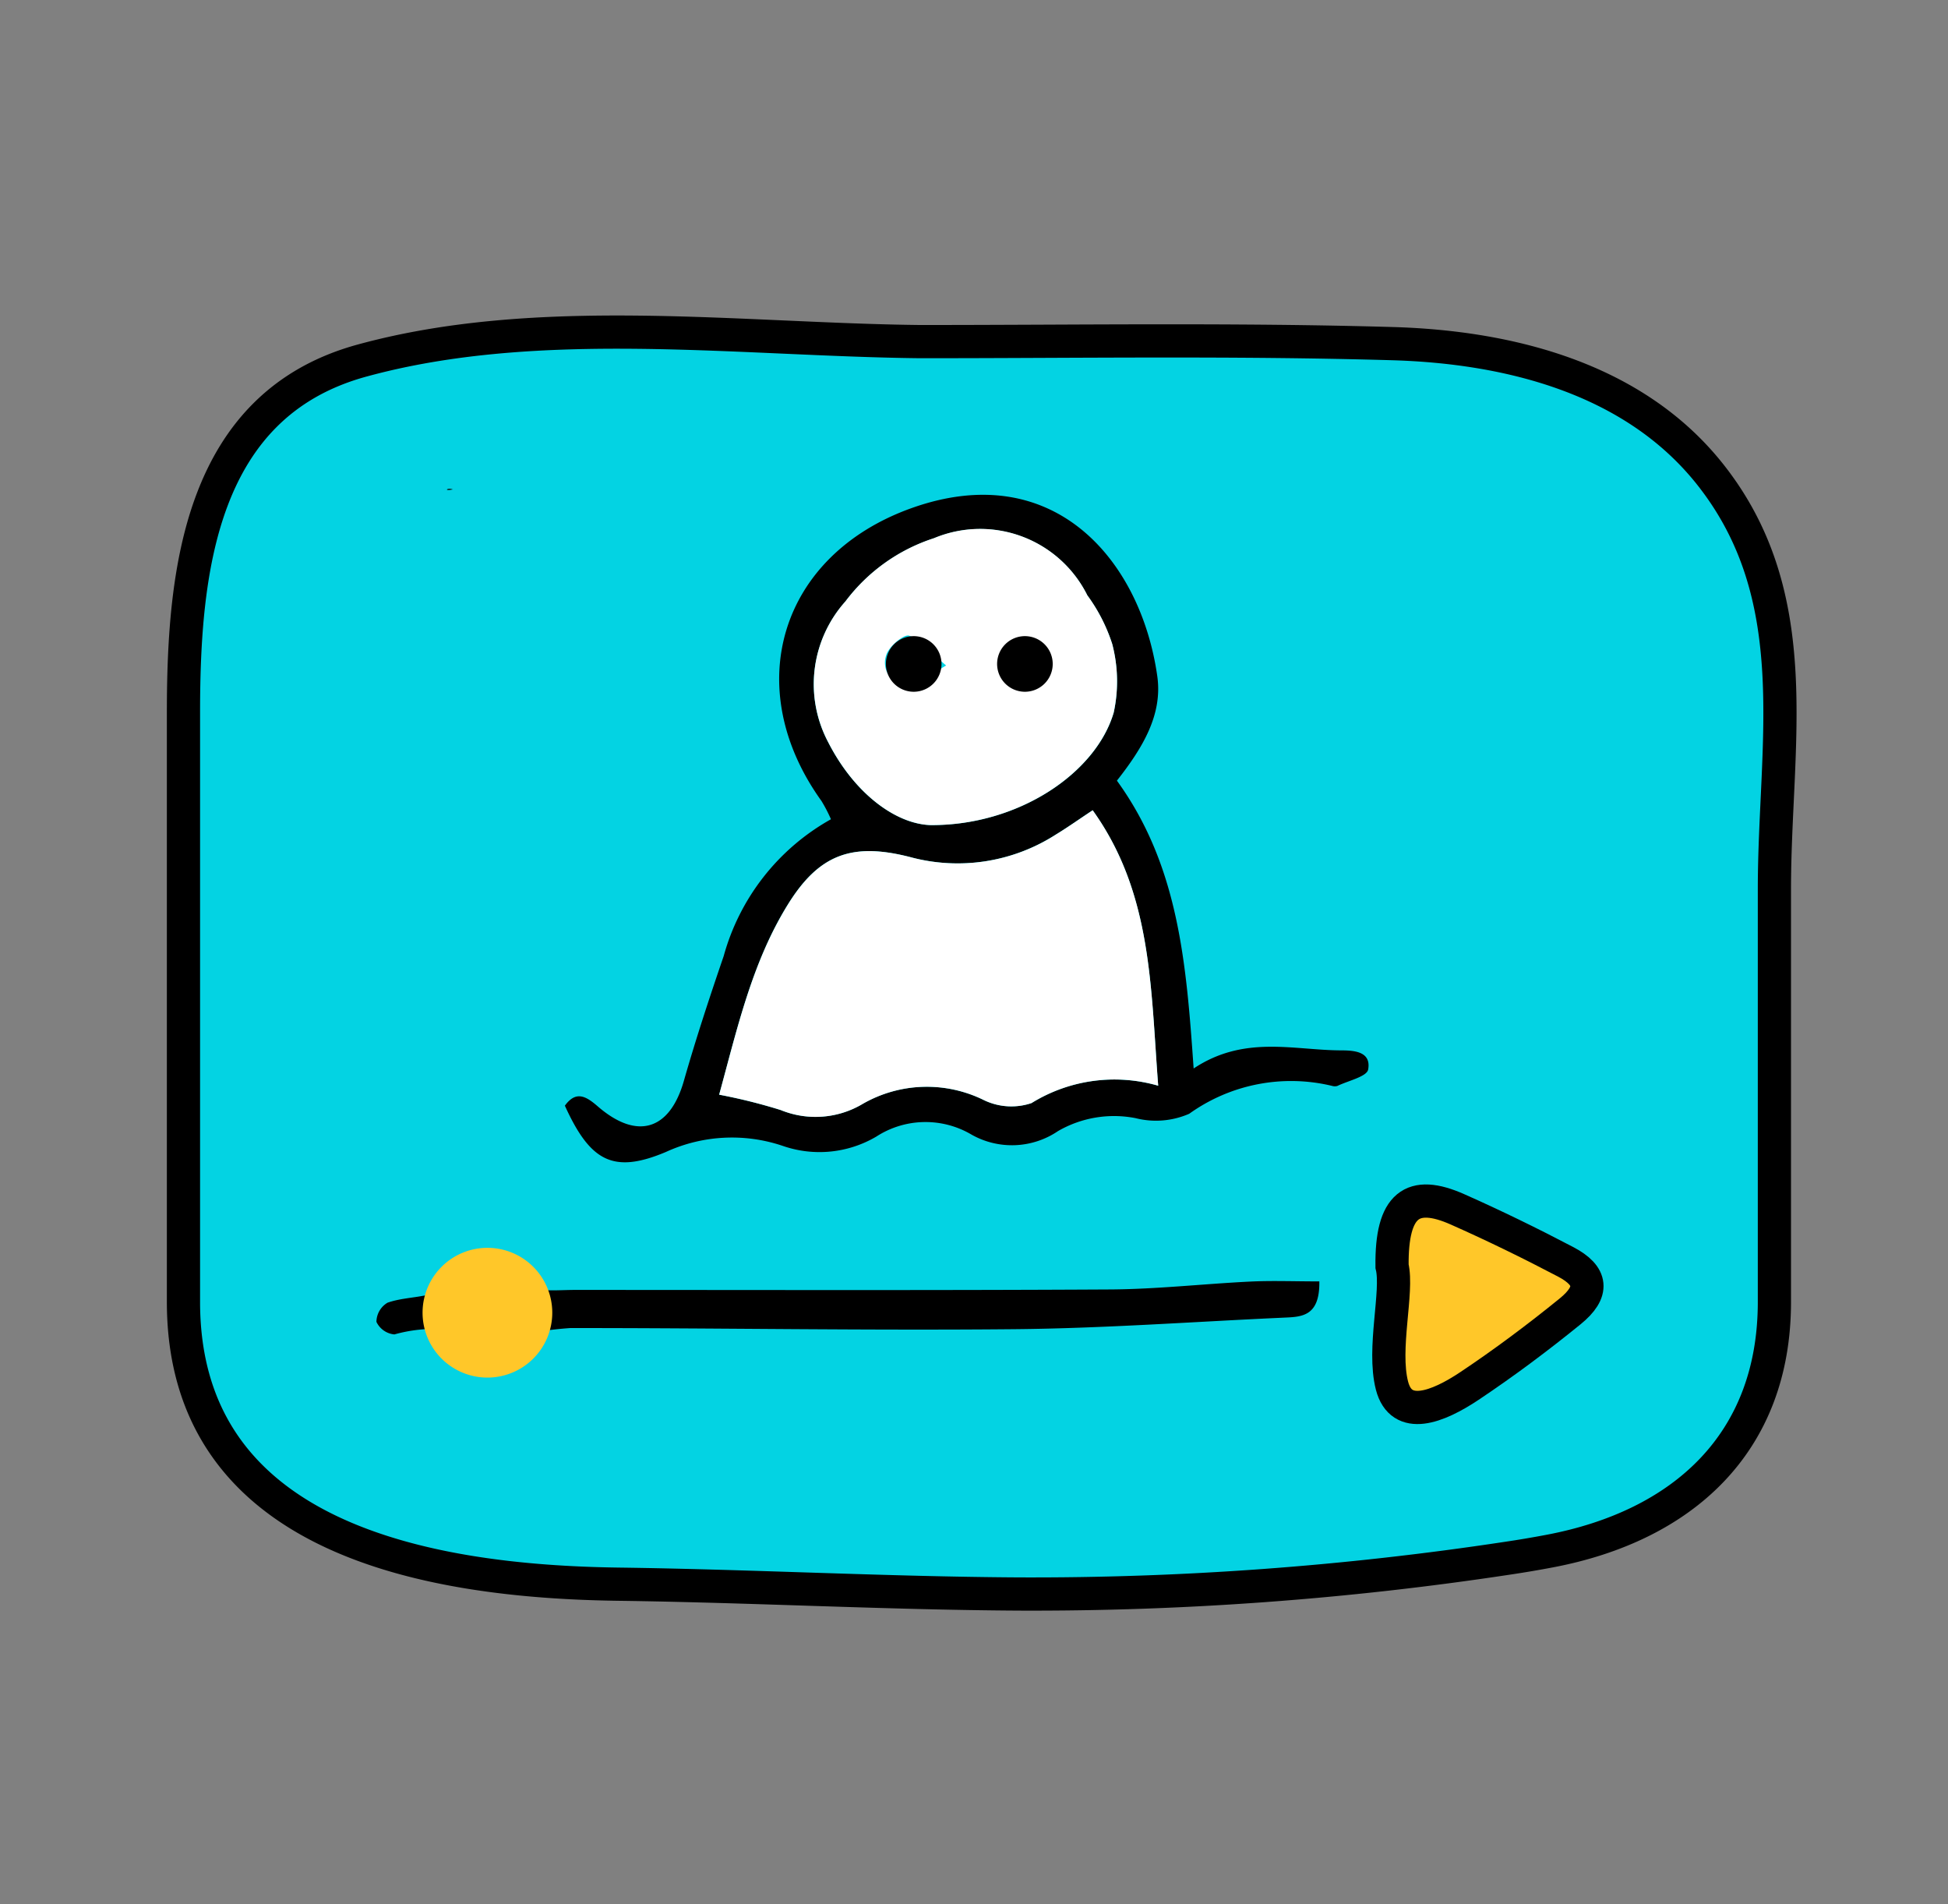 <svg xmlns="http://www.w3.org/2000/svg" xmlns:xlink="http://www.w3.org/1999/xlink" width="88" height="86" viewBox="0 0 88 86"><rect x="0" y="0" width="88" height="86" fill="#808080" stroke="none"/><defs><clipPath id="clip-Video_remote_interpretation"><rect width="88" height="86"></rect></clipPath></defs><g id="Video_remote_interpretation" data-name="Video remote interpretation" clip-path="url(#clip-Video_remote_interpretation)"><rect width="88" height="86" fill="rgba(255,255,255,0)"></rect><g id="Group_11" data-name="Group 11" transform="translate(-2170 -447.042)"><path id="Path_248" data-name="Path 248" d="M158.106,65.418a143.253,143.253,0,0,1-22.083,1.617c-6.04-.035-12.061-.364-18.1-.444-8.554-.115-19.635-2.026-19.635-12.748q0-13.336,0-26.674c.006-6.3.739-13.843,8.071-15.843,7.968-2.18,17.032-.944,25.2-.855,7.112,0,14.228-.114,21.339.091,5.287.152,10.908,1.569,14.342,5.886,4.436,5.576,2.918,12.2,2.918,18.739V53.844c0,6.385-4.146,10.118-10.155,11.253q-.948.18-1.9.321" transform="translate(2080 452)" fill="#03d3e3"></path><path id="Path_249" data-name="Path 249" d="M158.106,65.418a143.253,143.253,0,0,1-22.083,1.617c-6.04-.035-12.061-.364-18.1-.444-8.554-.115-19.635-2.026-19.635-12.748q0-13.336,0-26.674c.006-6.3.739-13.843,8.071-15.843,7.968-2.18,17.032-.944,25.2-.855,7.112,0,14.228-.114,21.339.091,5.287.152,10.908,1.569,14.342,5.886,4.436,5.576,2.918,12.2,2.918,18.739V53.844c0,6.385-4.146,10.118-10.155,11.253Q159.057,65.277,158.106,65.418Z" transform="translate(2080 452)" fill="none" stroke="#000" stroke-miterlimit="10" stroke-width="1.5"></path><path id="Path_250" data-name="Path 250" d="M110.459,17.147c-.438.094-.269-.1,0,0" transform="translate(2080 452)" fill="#0c0c0c"></path><path id="Path_251" data-name="Path 251" d="M140.456,30.3c2.793,3.85,3.136,8.26,3.466,13,2.276-1.51,4.475-.833,6.625-.818.6,0,1.406.035,1.259.864-.057.321-.9.505-1.392.743a.413.413,0,0,1-.226,0,7.9,7.9,0,0,0-6.464,1.255,3.748,3.748,0,0,1-2.42.2,5.054,5.054,0,0,0-3.508.583,3.711,3.711,0,0,1-3.9.164,4.088,4.088,0,0,0-4.311.086,5.056,5.056,0,0,1-4.2.427,7.163,7.163,0,0,0-5.3.265c-2.373,1-3.419.439-4.567-2.089.507-.7.966-.419,1.484.03,1.783,1.544,3.256,1.075,3.891-1.149.543-1.9,1.161-3.775,1.8-5.64a10.17,10.17,0,0,1,4.845-6.178,6.733,6.733,0,0,0-.429-.826c-3.685-5.126-1.886-11.106,4.081-13.23,6.431-2.289,10.345,2.374,11.088,7.582.251,1.741-.644,3.232-1.822,4.731M122.487,44.483a24.815,24.815,0,0,1,2.777.692,4.157,4.157,0,0,0,3.718-.284,5.816,5.816,0,0,1,5.466-.162,2.854,2.854,0,0,0,2.147.134,7.119,7.119,0,0,1,5.724-.785c-.344-4.434-.267-8.687-2.96-12.441-.676.448-1.165.8-1.675,1.105a8.207,8.207,0,0,1-6.561,1.012c-2.634-.679-4.134-.131-5.551,2.169-1.607,2.608-2.264,5.566-3.084,8.559Zm9.551-12.176c3.982.022,7.477-2.355,8.273-5.081a6.654,6.654,0,0,0-.067-3.093,7.7,7.7,0,0,0-1.125-2.2,5.408,5.408,0,0,0-6.927-2.58,8.13,8.13,0,0,0-4,2.854,5.6,5.6,0,0,0-.777,6.364c1.188,2.321,3.057,3.688,4.624,3.736Z" transform="translate(2080 452)"></path><path id="Path_252" data-name="Path 252" d="M149.6,52.916c.028,1.654-.872,1.6-1.695,1.641-4.022.183-8.045.479-12.069.517-6.69.064-13.381-.054-20.072-.051a16.731,16.731,0,0,0-2.652.4c-.294.049-.648.271-.862.171a6.71,6.71,0,0,0-4.434-.283,1,1,0,0,1-.811-.567,1.019,1.019,0,0,1,.5-.865c.634-.224,1.345-.22,2-.4.688-.188,1.335-.529,2.024-.713.46-.123,1.152-.31,1.41-.087.933.811,1.985.622,3.03.622,8.059,0,16.119.024,24.178-.021,2.125-.012,4.247-.256,6.372-.358.973-.045,1.945-.006,3.081-.006" transform="translate(2080 452)"></path><path id="Path_253" data-name="Path 253" d="M152.885,52.227c-.033-2.791.924-3.467,2.959-2.564,1.654.734,3.284,1.529,4.885,2.37,1.2.631,1.285,1.355.2,2.238-1.463,1.188-2.98,2.322-4.547,3.368-1.433.957-3.081,1.6-3.5-.017-.432-1.676.281-4.242,0-5.4" transform="translate(2080 452)" fill="#ffc729"></path><path id="Path_254" data-name="Path 254" d="M152.885,52.227c-.033-2.791.924-3.467,2.959-2.564,1.654.734,3.284,1.529,4.885,2.37,1.2.631,1.285,1.355.2,2.238-1.463,1.188-2.98,2.322-4.547,3.368-1.433.957-3.081,1.6-3.5-.017C152.452,55.946,153.165,53.38,152.885,52.227Z" transform="translate(2080 452)" fill="none" stroke="#000" stroke-miterlimit="10" stroke-width="1.5"></path><path id="Path_255" data-name="Path 255" d="M122.488,44.483c.82-2.993,1.481-5.951,3.087-8.56,1.417-2.3,2.916-2.848,5.551-2.169a8.207,8.207,0,0,0,6.561-1.012c.51-.31,1-.657,1.675-1.105,2.693,3.753,2.615,8.007,2.96,12.441a7.119,7.119,0,0,0-5.724.785,2.854,2.854,0,0,1-2.147-.133,5.816,5.816,0,0,0-5.466.162,4.157,4.157,0,0,1-3.718.284,24.8,24.8,0,0,0-2.779-.693" transform="translate(2080 452)" fill="#fff"></path><path id="Path_256" data-name="Path 256" d="M132.039,32.307c-1.567-.048-3.436-1.415-4.623-3.741a5.6,5.6,0,0,1,.777-6.364,8.13,8.13,0,0,1,4-2.854,5.408,5.408,0,0,1,6.927,2.58,7.7,7.7,0,0,1,1.125,2.2,6.654,6.654,0,0,1,.067,3.093c-.8,2.728-4.29,5.108-8.273,5.086m.7-7.209c-.733-.628-1.141-1.164-1.672-1.347-.231-.08-.929.5-1.036.888a1.019,1.019,0,0,0,1.106,1.34c.417-.008.826-.43,1.605-.881Z" transform="translate(2080 452)" fill="#fff"></path><path id="Path_257" data-name="Path 257" d="M131.276,23.773a1.256,1.256,0,1,1-1.256,1.256,1.256,1.256,0,0,1,1.256-1.256" transform="translate(2080 452)"></path><path id="Path_258" data-name="Path 258" d="M136.3,23.773a1.256,1.256,0,1,1-1.256,1.256,1.256,1.256,0,0,1,1.256-1.256" transform="translate(2080 452)"></path><path id="Path_259" data-name="Path 259" d="M112.019,51.4a2.93,2.93,0,1,1-2.93,2.93,2.93,2.93,0,0,1,2.93-2.93" transform="translate(2080 452)" fill="#ffc729"></path></g></g></svg>